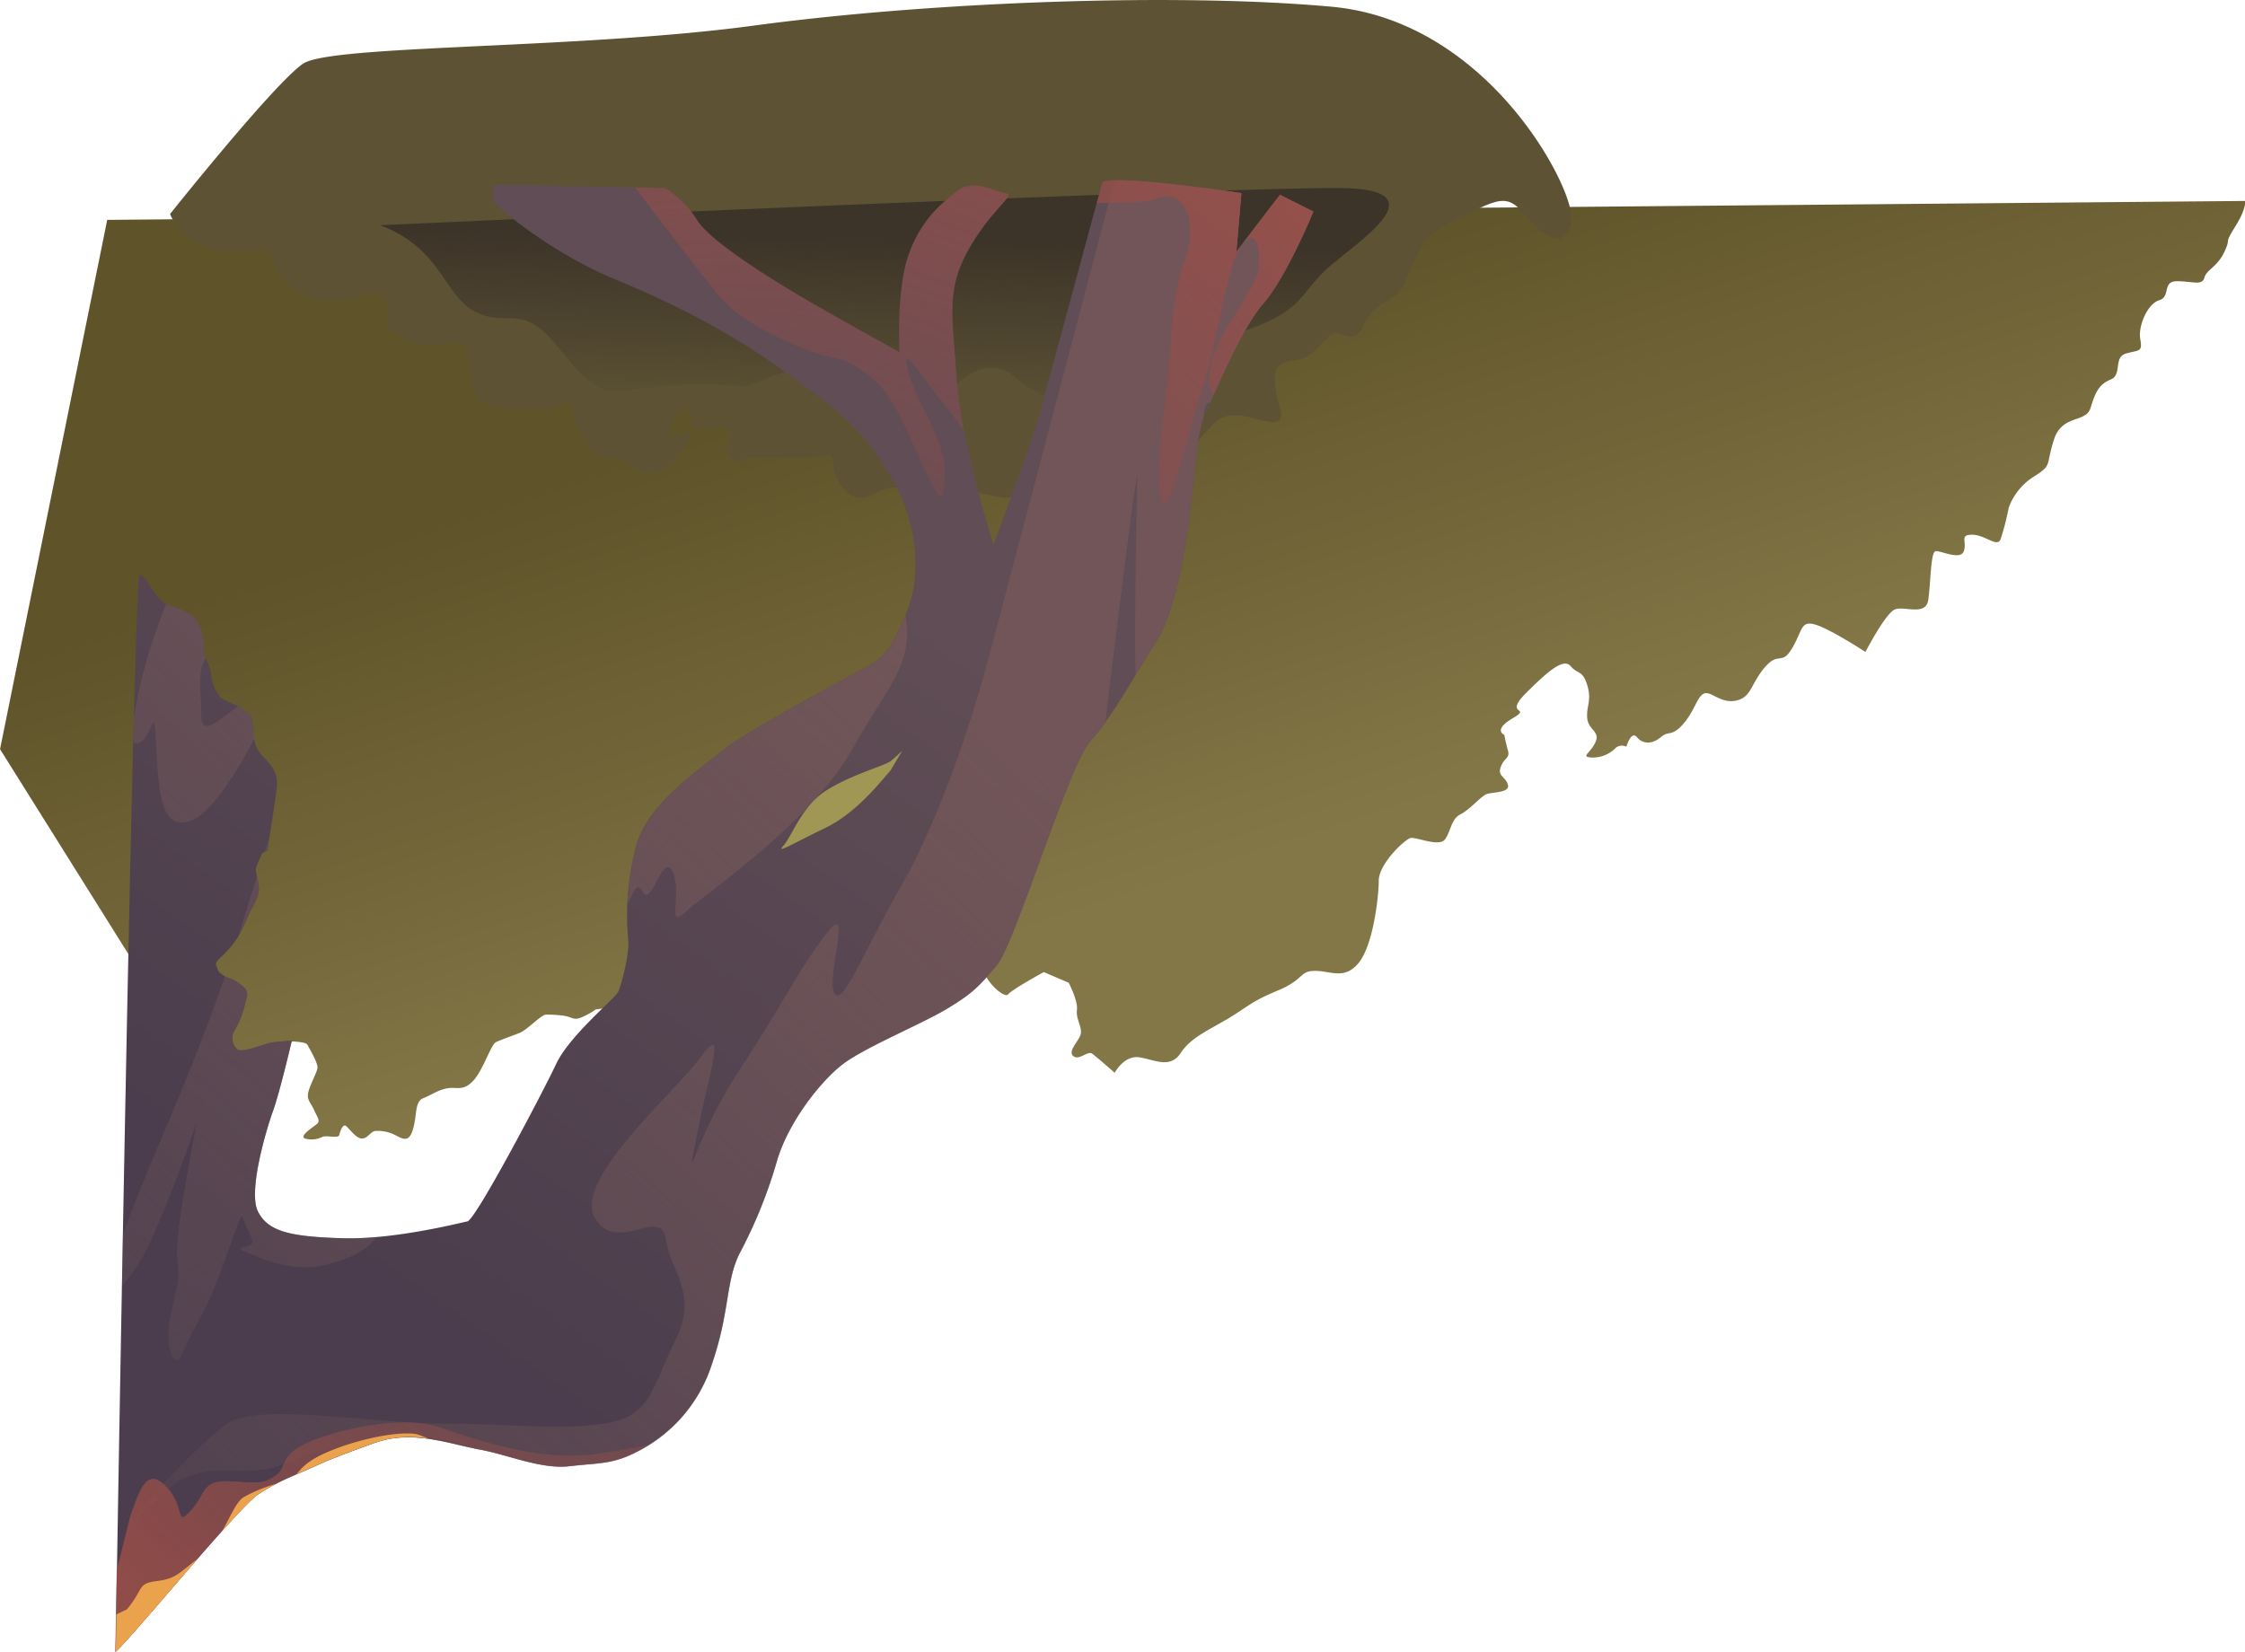 <svg id="TREES" xmlns="http://www.w3.org/2000/svg" xmlns:xlink="http://www.w3.org/1999/xlink" viewBox="0 0 502.75 370.02"><defs><style>.cls-1{fill:url(#linear-gradient);}.cls-2{fill:#5d5334;}.cls-3{fill:url(#linear-gradient-2);}.cls-4{fill:url(#linear-gradient-3);}.cls-5{fill:url(#linear-gradient-4);}.cls-6{fill:url(#radial-gradient);}.cls-7{fill:#eaa24c;}.cls-8{fill:#9f9753;}</style><linearGradient id="linear-gradient" x1="35.3" y1="671.33" x2="21.08" y2="714.76" gradientTransform="matrix(2.83, 0, 0, -2.83, 148.07, 2044.25)" gradientUnits="userSpaceOnUse"><stop offset="0" stop-color="#847747"/><stop offset="1" stop-color="#5e5329"/></linearGradient><linearGradient id="linear-gradient-2" x1="6.78" y1="720.68" x2="6.5" y2="706.83" gradientTransform="matrix(2.83, 0, 0, -2.83, 148.07, 2044.25)" gradientUnits="userSpaceOnUse"><stop offset="0" stop-color="#3d3429"/><stop offset="1" stop-color="#3d3429" stop-opacity="0"/></linearGradient><linearGradient id="linear-gradient-3" x1="-41.93" y1="643.68" x2="-2.62" y2="699.84" gradientTransform="matrix(2.83, 0, 0, -2.83, 148.07, 2044.25)" gradientUnits="userSpaceOnUse"><stop offset="0" stop-color="#4b3d4d"/><stop offset="1" stop-color="#604d55"/></linearGradient><linearGradient id="linear-gradient-4" x1="2.29" y1="693.92" x2="-75.95" y2="607.45" gradientTransform="matrix(2.83, 0, 0, -2.83, 148.07, 2044.25)" gradientUnits="userSpaceOnUse"><stop offset="0" stop-color="#715558"/><stop offset="1" stop-color="#665158" stop-opacity="0"/></linearGradient><radialGradient id="radial-gradient" cx="-5.96" cy="705.08" r="47.32" gradientTransform="matrix(4.99, 0.17, 0.18, -5.26, 34.27, 3862.24)" gradientUnits="userSpaceOnUse"><stop offset="0" stop-color="#6e4d53" stop-opacity="0"/><stop offset="1" stop-color="#a64f45"/></radialGradient></defs><title>foreground_trees</title><g id="layer3"><g id="g4859"><path id="path336954" class="cls-1" d="M33.77,184s3.94,0,4.31.75,2.44,4.13,2.25,5.26-1.69,3.75-2.06,5.44.56,2.25,1.31,3.93,1.5,2.44.56,3.19-3.94,2.63-2.62,3.19a5.43,5.43,0,0,0,3.94-.37c.75-.38,3.56.37,3.75-.38s.75-2.62,1.5-2.06,2.25,2.81,3.56,2.81,1.88-1.5,3-1.69a8.56,8.56,0,0,1,4.51.94c1.5.75,3,1.88,3.94-1.31s.37-6.19,2.25-6.94,3.37-1.88,5.44-2.25,3.56.75,5.81-1.69,3.94-8.07,5.07-8.63,3.37-1.31,5.25-2.06,4.88-4.13,6-4.13a30.1,30.1,0,0,1,3.38.19c2.44.19,2.63,1.31,4.69.37a15.66,15.66,0,0,0,3-1.69s87.07-12.68,86.81-9.76,4.77,7.43,5.57,6.37,8-5,8-5l5.57,2.39s2.12,4,1.85,6.1,1.33,4,.8,5.57-2.92,3.71-1.59,4.77,3.18-1.32,4.24-.53,5,4.25,5,4.25,2.12-4,5.57-3.45,6.9,2.65,9.29-1.06,7.43-5.57,11.94-8.49,4.51-3.19,10.08-5.57,4.51-4.25,8-4.25,6.63,2.12,9.81-1.85S278,151.74,278,148s5.84-9.28,7.16-9.55,6.37,2.12,7.7.27,1.32-4.51,3.45-5.58,4.51-4,5.83-4.51,5.31-.26,4.78-2.12-2.39-1.85-1.59-4,2.12-1.85,1.59-3.71-.8-3.45-.8-3.45-2.65-1.06,1.86-3.71-2.12-.53,2.92-5.57,8.49-8,10.08-6.11,2.65.8,3.71,4.25-.26,4.77,0,7.43,2.92,2.91,1.86,5.3-3.18,3.19-1.33,3.45a7.12,7.12,0,0,0,5.57-1.86,2.2,2.2,0,0,1,2.66-.53s1.06-3.71,2.38-2.12,3.45,1.59,5.31,0,2.39,0,5-2.92,3.18-6.36,4.78-6.89,3.71,2.38,7.16,1.59,3.18-3.72,6.37-7.43,3.71-.27,6.1-4.25,1.85-6.36,5.3-5.3,11.14,6.1,11.14,6.1,4.51-8.75,6.64-9.55,6.89,1.59,7.43-2.12.53-10.61,1.59-10.88,5.57,2.12,6.36,0-1.06-3.71,1.86-3.71,5.57,2.91,6.37,1.06a58.44,58.44,0,0,0,1.85-7.17,13.88,13.88,0,0,1,5.58-6.89c4.24-2.66,2.65-2.39,4.51-8.23s7.16-3.71,8.22-7.16,1.86-5.3,4.51-6.37.53-5,3.45-5.83,3.71-.27,3.18-3.19,1.59-7.95,4.25-8.75.53-4.25,4-4.25,5.57,1.07,6.1-.79,2.92-2.39,4.51-5.84-.27-1.32,2.38-5.57S472-4.24,472-4.24L-6.75,0l-24,118.55,46.52,74.29Z" transform="translate(30.76 49.25)"/><path id="path363778" class="cls-2" d="M7.32-1.31c2.81,6.56,9,7.88,13.13,8.44s8.63-1.88,9.75,1.12a13.51,13.51,0,0,0,4.69,6.94c3,2.63,4.69,2.82,9.76,2.82s9.19-3.75,11.06.19-2.25,5.62,4.13,8.44,8.07.56,10.51.94,3.18-1.32,3.56,2.62,1.31,9.38,3.56,10.69,7.69,1.88,11.82,1.69,7.5-3.56,8.26.19,2.06,5.82,4.5,9,6.38.57,7.69,2.44a6.44,6.44,0,0,0,9.19.94c3.75-3,6.38-9.19,4.31-7.69s-4.69.94-4.12-.94,3.19-5.81,4.5-3.38-.38,3.76,3.19,3.76,5.06-1.88,5.81.93-1.5,2.63,0,5.07,3.76.56,3.76.56,10.31-.19,14.06-.19,4.88-2.25,5.44,1.88,3.94,8.07,7.32,6.94,5.25-3.56,10.69-.94,8.26-.18,9.19-.75,7.88,1.5,11.26,1.88,9.38-9.38,12.38-9,14.63.38,23.64-.75S239,45,244.24,43.9s13.5,4.87,11.63-1.88-1.88-10.13,3-10.51,6.75-5.25,9-6,4.51,3,6.76-1.87,5.25-4.88,7.5-7.13,1.88-3.75,3.75-7.13S287,4.13,296-.38,306.89-6,311-.75s9.75,7.5,10.13.37-18.72-44.19-53.74-47.37S177.21-48.81,138-43.51,43.51-39.26,37.14-35,7.32-1.31,7.32-1.31Z" transform="translate(30.76 49.25)"/><path id="path1096" class="cls-3" d="M54.32,1.19C68.2,6.34,68.6,17.05,75.73,20.62s10.31-2,17.85,7.14,9.51,11.49,17,10.3,17.44-1.58,23.79-.79,11.1-8.32,21.41.4,18.63,17.44,23,6.74,12.68-13.88,17.84-9.12,13.88,7.53,19.43,2.38,6.34.79,17.05-2.38,4.76-6.74,16.65-11.1,10.71-8.33,17.84-14.28,22.6-16.25,3.57-17S54.32,1.19,54.32,1.19Z" transform="translate(30.76 49.25)"/><path id="path334690" class="cls-4" d="M-4.88,320.77C-.75,317,22.51,288.51,27,285.51s7.88-4.13,12-6,6-2.62,14.25-5.62,16.89.37,23.27,1.5,13.88,4.5,20.25,3.75,9.38-.38,14.64-3a33.33,33.33,0,0,0,17.25-19.89c4.13-12,3-18.76,6.38-25.13a107.4,107.4,0,0,0,8.26-20.64c2.62-8.63,9.75-17.63,14.63-21.38s17.63-9,23.26-12.38,7.13-4.88,11.25-9.76,16.14-45,21-50.27S224,100.92,228.11,94.54s6.37-19.51,7.12-25.13,2.25-19.51,2.25-19.51.76-5.25,1.88-7.13,7.5-18,12.76-24S263.37-1.88,263.37-1.88l-7.5-3.75L246.11,7.13,247.24-6s-30.39-4.5-31.14-2.25S203.34,39,201.47,45.4s-9.76,27.38-9.76,27.38-7.5-24-8.25-37.14-2.63-19.51,2.63-28.89S197-5.63,194.34-6s-7.13-3.38-10.88-.38S175.21.38,172.58,8.25s-1.88,21.39-1.88,21.39-8.25-4.5-18.75-10.51S127.93,4.5,125.31,0a22.35,22.35,0,0,0-7.13-7.13L79.91-7.88s-.75,2.25,0,3.75S93,7.5,106.55,13.13s25.51,11.63,37.52,20.26,17.25,12,24,22.89,7.5,22.88,4.5,30.76-5.25,10.51-7.5,12-28.14,15-34.14,19.88-16.51,12-19.14,21a60.25,60.25,0,0,0-1.87,21.38c.37,2.63-1.5,10.13-2.26,11.64s-10.88,9.75-13.88,16.13-18,34.89-19.88,35.26-16.51,4.13-28.14,3.76-16.51-1.51-18.76-6,1.88-18.38,3.38-22.51,4.22-15.76,4.22-15.76-2.53.19-4.22.38-7.13,2.63-8.07,1.5a3.34,3.34,0,0,1-.56-4.13A19.27,19.27,0,0,0,24,176.14c.38-1.87,1.13-3,0-4.12a9.68,9.68,0,0,0-3.56-2.25c-.75-.19-2.25-1.13-2.44-1.88s-.94-1.13.37-2.44a23.43,23.43,0,0,0,4.32-5.06c1.12-2.07,1.12-2.25,2.25-4.69s2.06-3.57,2.25-5.44-.94-4.13-.56-5.26S28,141.82,28,141.82l1.13-.57s1.31-8.25,2.06-13.69S28,121.18,26.64,118s.18-5.25-1.69-7.31-5.44-2.82-6.38-3.76a10,10,0,0,1-2.06-5.06c0-1.31-1.69-4.88-1.69-4.88s.37-6.38-2.63-8.44-5.44-1.69-7.31-3.75S2.06,80.1.56,79.35-4.88,320.77-4.88,320.77Z" transform="translate(30.76 49.25)"/><path id="path344923" class="cls-5" d="M219.25-8.88l-.41,0c-5.68,21.65-24.46,92.91-28.36,107.55-4.25,15.91-11.68,37.14-19.64,50.93S157.58,177.21,156,173s4.24-20.7-1.59-13.27-9.55,15.39-19.63,30.78-12.21,28.65-9.55,14.85,6.89-26,1.06-18-28.65,27.59-23.88,36.08,14.86-2.65,15.92,4.78,7.43,12.2,2.12,22.81-5.3,17-15.92,18.57-21.22,0-36.61,0-40.85-4.77-47.75,0-25.47,24.94-19.1,20.16,6.9-10.08,20.16-9.55,11.14-3.71,25.47-5.3c2.76-.31,4.92-.69,6.89-1.06a21.16,21.16,0,0,1,6.41-1.1c4.1-.48,8.26-.11,16.09,2.6l.46.1c6.37,1.12,13.88,4.5,20.26,3.75s9.37-.38,14.63-3a33.37,33.37,0,0,0,17.26-19.89c4.12-12,3-18.76,6.37-25.13a107.4,107.4,0,0,0,8.26-20.64c2.62-8.63,9.75-17.63,14.63-21.38s17.63-9,23.26-12.38,7.13-4.88,11.25-9.76,16.14-45,21-50.27a43.73,43.73,0,0,0,3.32-4.17c1.85-16.16,7.11-57.75,7.11-55.21,0,2.23-.73,33.37-.34,44.64,1.61-2.68,3.18-5.28,4.55-7.4,4.12-6.37,6.37-19.51,7.12-25.13s2.25-19.51,2.25-19.51A38.2,38.2,0,0,1,238.84,44a7.32,7.32,0,0,1,.45-2.57,1.62,1.62,0,0,1,1-.56c2.21-4.86,7.4-17,11.82-22.06,5.25-6,11.25-20.64,11.25-20.64l-7.5-3.75L246.11,7.13,247.24-6s-20.06-3-28-2.88ZM6.5,86A121.34,121.34,0,0,0-.77,111.19c0,1.84-.09,3.4-.14,5.37.17.56.47.82.91.7,3.71-1.06,3.71-10.61,4.25,1.06s1.59,19.1,8.48,15.92c3.79-1.75,9.81-10.7,13.42-18.06-.34-2.21.29-3.86-1.2-5.5a8.69,8.69,0,0,0-2.4-1.74c-4.49,3.21-8.22,7-8.22,2,0-4.9-1.06-9.78,1-12.78L14.82,97s.37-6.38-2.63-8.44C10,87,8.1,86.82,6.5,86ZM172,88.56c-2.7,6.66-4.8,9.09-6.89,10.49-2.25,1.5-28.14,15-34.14,19.88s-16.51,12-19.14,21a57.44,57.44,0,0,0-2.07,13.37c1.53-2.89,2-5.31,3.55-2.63,1.85,3.19,4.51-9.55,6.63-4.51s-1.59,13,2.92,8.76,27.85-19.63,37.4-36.61C168,104.47,174,99.44,172,88.56ZM29.52,138.4c-.31,1-.64,2-1,3.12l.54-.27Zm-2.72,8.69c-1.11,3.5-2.12,6.69-3.45,11l-.81,2.54.16-.26c1.12-2.07,1.12-2.25,2.25-4.69s2.06-3.57,2.25-5.44A10.69,10.69,0,0,0,26.8,147.09Zm-7.16,22.33C11.84,191.92,3,210.53-1.59,222.84c-.53,1.42-1.08,2.79-1.63,4.16-.07,4.17-.14,7.73-.21,11.78C.32,234.5,2,231.13,5.31,223.37c4.24-10.08,8-21.22,8-21.22s-5,25.2-4.44,30.27S9.19,237.3,7.5,245s.94,13.32,2.63,8.81,4.31-7.5,7.5-15.57,5.63-16.5,6-14.81,2.43,4.87,2.06,5.81-4.5.75-1.5,1.88,10.32,5.06,18.57,2.81c6.56-1.79,9.08-3.82,10.78-6.08a66.14,66.14,0,0,1-7.78.27c-11.63-.38-16.51-1.51-18.76-6s1.88-18.38,3.38-22.51,4.22-15.76,4.22-15.76-2.53.19-4.22.38-7.13,2.63-8.07,1.5a3.34,3.34,0,0,1-.56-4.13A19.27,19.27,0,0,0,24,176.14c.38-1.87,1.13-3,0-4.12a9.68,9.68,0,0,0-3.56-2.25,4,4,0,0,1-.81-.35Z" transform="translate(30.76 49.25)"/><path id="path352860" class="cls-6" d="M219.25-8.88c-1.83,0-3,.2-3.15.63s-.8,2.87-1.25,4.51c5.35-.2,10.79,0,13.63-1.14,5.63-2.25,9.38,4.88,6,14.26S231.86,27,230.36,39s-2.25,20.63-.75,24.38,4.87-13.5,8.62-24.76,5.6-28.15,8.91-32.86l-1,1.35L247.24-6s-20.06-3-28-2.88ZM187.12-7.7a5.89,5.89,0,0,0-3.66,1.32c-3.75,3-8.25,6.76-10.88,14.63s-1.88,21.39-1.88,21.39-8.25-4.5-18.75-10.51S127.93,4.5,125.31,0a22.35,22.35,0,0,0-7.13-7.13l-6.74-.13c6.94,9.1,14.79,19.35,18.37,23.77,6.38,7.88,21,13.13,24,13.88s4.88.37,10.51,4.88,8.63,13.88,12,20.63,4.13,9,4.5,1.13-6.75-16.51-8.25-23.26,2.25.37,7.5,6.75a78.88,78.88,0,0,1,5.11,7,89.42,89.42,0,0,1-1.73-11.92c-.75-13.13-2.63-19.51,2.63-28.89S197-5.63,194.34-6C192.53-6.26,189.84-7.76,187.12-7.7Zm68.75,2.07L247.51,5.31c3.16-3.84,4.21,1.57,3.48,6S243.11,24,240.86,30.76c-1.33,4-.93,6.92.14,8.5,2.5-5.56,7.12-15.94,11.12-20.5,5.25-6,11.25-20.64,11.25-20.64Zm-196.7,275a60.23,60.23,0,0,0-18.05,3.36C31,276.16,34,279.08,31,281.2s-4.51,1.6-10.61,1.33-5,2.92-8.49,6.63-1.06-.79-5.31-5.3-5.83-.27-8.22,6.63l-3,12.07c-.1,6.17-.31,18.21-.31,18.21C-.75,317,22.51,288.51,27,285.51s7.88-4.13,12-6,6-2.62,14.25-5.62,16.89.37,23.27,1.5,13.88,4.5,20.26,3.75,9.37-.38,14.63-3c1-.5,2.1-1.13,3.25-1.85-3.08.72-7.05,1.43-12.28,2.15-13.53,1.86-29.18-4.24-35-6.1a26.37,26.37,0,0,0-8.21-1Z" transform="translate(30.76 49.25)"/><path id="path3011" class="cls-7" d="M60.93,271.83c-4.49-.15-12.23,1.54-18.31,4.14-4.92,2.11-6,3.89-7,5,1.12-.48,2.25-1,3.45-1.51,4.12-1.87,6-2.62,14.25-5.62A24.22,24.22,0,0,1,65.16,273a18.56,18.56,0,0,0-2.51-1,10.45,10.45,0,0,0-1.72-.18ZM31.1,283.1a34.24,34.24,0,0,0-7.31,3c-1.69,1.09-2.94,4.37-4.82,7.63,3.64-4.07,6.71-7.31,8-8.2A42.68,42.68,0,0,1,31.1,283.1ZM13.39,300c-4.26,3.22-4.76,4.33-9,4.88-4.56.6-2.77,1.59-6.74,6.35l-2.36,1.13c0,3.35-.14,8.38-.14,8.38,2.31-2.1,10.61-11.93,18.27-20.74Z" transform="translate(30.76 49.25)"/><path id="path4504" class="cls-8" d="M168.64,123.36c-2.66,3-7.71,9.54-14.71,12.9s-11.08,5.89-9.26,3.93,4.07-8.83,9.54-12.34,13.17-5.61,14.43-6.59a33.37,33.37,0,0,0,2.67-2.38Z" transform="translate(30.76 49.25)"/></g></g></svg>